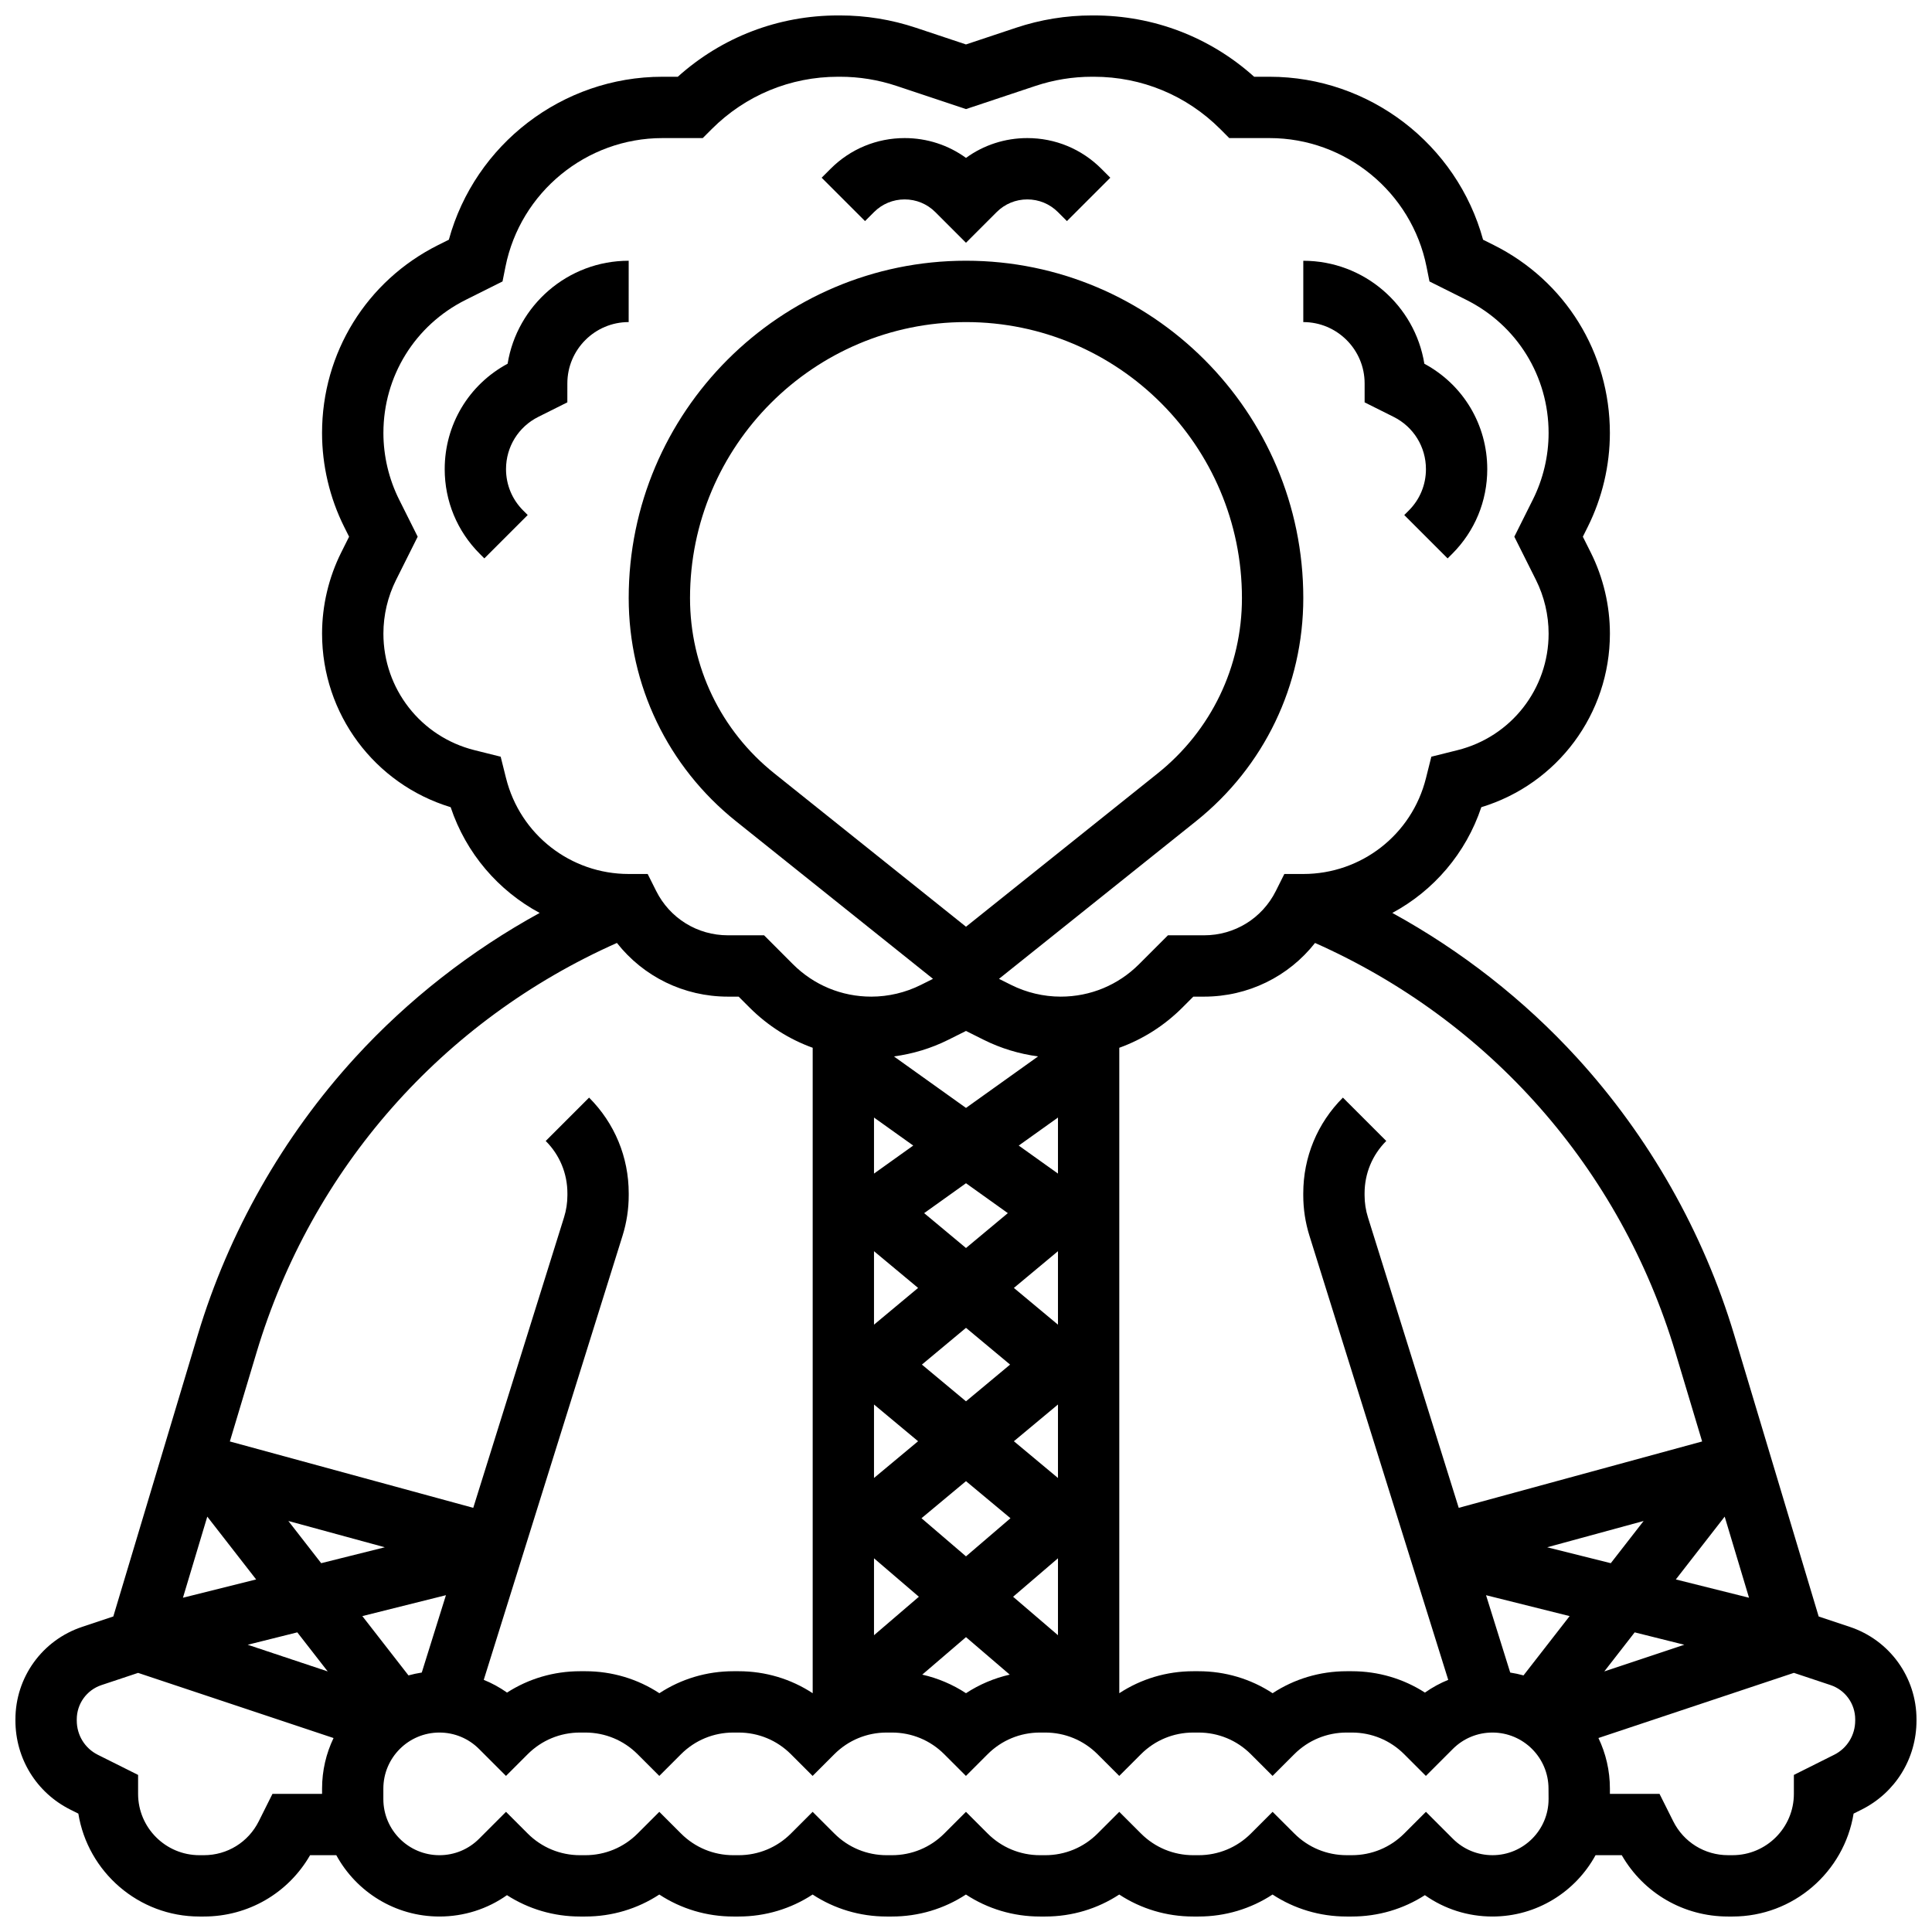<?xml version="1.0" encoding="UTF-8"?>
<!-- Uploaded to: ICON Repo, www.iconrepo.com, Generator: ICON Repo Mixer Tools -->
<svg width="800px" height="800px" version="1.1" viewBox="144 144 512 512" xmlns="http://www.w3.org/2000/svg">
 <defs>
  <clipPath id="a">
   <path d="m148.09 148.09h503.81v503.81h-503.81z"/>
  </clipPath>
 </defs>
 <path d="m375.62 200.21c2.172-2.172 5.055-3.363 8.125-3.363 3.07 0 5.957 1.195 8.125 3.363l8.125 8.125 8.125-8.125c2.172-2.172 5.055-3.363 8.125-3.363 3.07 0 5.957 1.195 8.125 3.363l2.379 2.379 11.492-11.492-2.375-2.379c-5.238-5.238-12.207-8.125-19.617-8.125-5.918 0-11.555 1.84-16.25 5.25-4.699-3.41-10.336-5.25-16.254-5.25-7.41 0-14.379 2.887-19.617 8.125l-2.379 2.379 11.492 11.492z"/>
 <path d="m310.61 213.1c-16.148 0-29.582 11.836-32.086 27.289-10.309 5.551-16.672 16.164-16.672 27.938 0 8.477 3.301 16.449 9.297 22.445l1.207 1.207 11.492-11.492-1.207-1.207c-2.926-2.926-4.539-6.816-4.539-10.953 0-5.906 3.281-11.215 8.562-13.855l7.688-3.844 0.004-5.023c0-8.961 7.293-16.25 16.25-16.25z"/>
 <path d="m505.64 245.61v5.023l7.688 3.844c5.281 2.641 8.562 7.949 8.562 13.855 0 4.137-1.609 8.027-4.539 10.953l-1.207 1.207 11.492 11.492 1.207-1.207c5.996-5.996 9.297-13.965 9.297-22.445 0-11.77-6.363-22.387-16.672-27.938-2.496-15.453-15.934-27.289-32.082-27.289v16.25c8.961 0 16.254 7.293 16.254 16.254z"/>
 <g clip-path="url(#a)">
  <path d="m634.23 575.14-8.262-2.754-22.395-74.648c-8.145-27.152-22.562-52.559-41.695-73.477-14.012-15.32-30.656-28.32-48.898-38.324 10.926-5.883 19.496-15.773 23.586-28.023 20.184-6.133 34.078-24.711 34.078-46 0-7.426-1.754-14.863-5.078-21.504l-2.094-4.18 1.285-2.574c3.848-7.691 5.879-16.309 5.879-24.906 0-21.23-11.797-40.32-30.789-49.816l-2.816-1.406c-6.91-25.254-30.082-43.188-56.582-43.188h-4.086c-11.684-10.504-26.637-16.25-42.469-16.25h-0.516c-6.848 0-13.617 1.098-20.117 3.266l-13.266 4.422-13.266-4.422c-6.5-2.168-13.27-3.266-20.117-3.266h-0.516c-15.836 0-30.785 5.746-42.473 16.25h-4.086c-26.496 0-49.672 17.93-56.586 43.184l-2.816 1.406c-18.992 9.5-30.789 28.586-30.789 49.82 0 8.602 2.035 17.215 5.879 24.906l1.289 2.574-2.09 4.18c-3.32 6.641-5.074 14.078-5.074 21.504 0 21.289 13.895 39.867 34.078 46 4.09 12.25 12.656 22.145 23.586 28.023-18.242 10.004-34.883 23.004-48.898 38.324-19.133 20.918-33.551 46.324-41.695 73.477l-22.395 74.648-8.262 2.754c-10.574 3.519-17.676 13.371-17.676 24.512v0.301c0 10.078 5.582 19.129 14.562 23.617l2.113 1.055c2.508 15.445 15.938 27.273 32.078 27.273h1.184c11.738 0 22.355-6.18 28.152-16.25h6.949c5.281 9.676 15.551 16.25 27.324 16.25 6.5 0 12.699-1.98 17.902-5.66 5.727 3.684 12.391 5.66 19.359 5.66h1.395c7.074 0 13.836-2.035 19.617-5.828 5.781 3.793 12.543 5.828 19.617 5.828h1.395c7.074 0 13.836-2.035 19.617-5.828 5.781 3.793 12.543 5.828 19.617 5.828h1.395c7.074 0 13.836-2.035 19.617-5.828 5.781 3.793 12.543 5.828 19.617 5.828h1.395c7.074 0 13.836-2.035 19.617-5.828 5.781 3.793 12.543 5.828 19.617 5.828h1.395c7.074 0 13.836-2.035 19.617-5.828 5.781 3.793 12.543 5.828 19.617 5.828h1.395c6.969 0 13.637-1.973 19.359-5.66 5.203 3.676 11.402 5.66 17.902 5.66 11.777 0 22.043-6.578 27.324-16.25h6.949c5.797 10.074 16.414 16.25 28.152 16.25h1.203c16.141 0 29.574-11.828 32.082-27.273l2.109-1.055c8.98-4.492 14.562-13.539 14.562-23.621v-0.301c0-11.137-7.102-20.988-17.668-24.508zm-63.355-16.879-16.859-4.215 25.559-6.969zm30.184-12.336 6.449 21.492-19.395-4.848zm-41.09 26.359-12.223 15.715c-1.152-0.316-2.324-0.574-3.523-0.754l-6.406-20.5zm17.238 4.309 13.148 3.285-21.199 7.066zm10.797-74.184 7.078 23.594-64.504 17.59-24.055-76.973c-0.594-1.895-0.895-3.867-0.895-5.852v-0.527c0-5.238 2.039-10.168 5.746-13.871l-11.492-11.492c-6.773 6.773-10.504 15.781-10.504 25.363v0.527c0 3.633 0.551 7.231 1.633 10.699l36.785 117.71c-2.168 0.883-4.238 2.012-6.172 3.375-5.727-3.684-12.391-5.66-19.359-5.66h-1.395c-7.074 0-13.836 2.035-19.617 5.828-5.781-3.793-12.543-5.828-19.617-5.828h-1.395c-7.074 0-13.836 2.035-19.617 5.828v-171.05c6.215-2.246 11.914-5.844 16.727-10.66l2.891-2.891h2.84c11.684 0 22.395-5.309 29.418-14.227 46.254 20.562 80.879 59.77 95.504 108.52zm-238.81-153.46c-14.191-11.352-22.332-28.289-22.332-46.461 0-40.324 32.809-73.133 73.133-73.133 40.324 0 73.133 32.809 73.133 73.133 0 18.176-8.141 35.109-22.332 46.465l-50.797 40.641zm50.805 68.262 4.703 2.352c4.508 2.254 9.402 3.734 14.402 4.398l-19.105 13.648-19.105-13.648c5-0.668 9.895-2.144 14.402-4.398zm-24.379 160.14v-20.387l11.891 10.191zm0-137.19 10.398 7.426-10.398 7.426zm0 35.418 11.684 9.734-11.684 9.738zm0 40.629 11.684 9.734-11.684 9.738zm12.691-10.578 11.688-9.738 11.684 9.738-11.684 9.734zm36.062-10.578-11.684-9.738 11.684-9.734zm0 21.156v19.477l-11.684-9.742zm0-61.195-10.398-7.426 10.398-7.426zm-13.285 10.48-11.09 9.242-11.09-9.242 11.09-7.922zm-22.883 80.852 11.793-9.824 11.789 9.824-11.789 10.105zm36.168 10.617v20.387l-11.891-10.191zm-24.375 20.895 11.59 9.938c-4.129 0.941-8.047 2.598-11.59 4.922-3.547-2.324-7.461-3.984-11.59-4.922zm-121.89-227.62-1.426-5.703-6.969-1.742c-14.195-3.547-24.109-16.246-24.109-30.879 0-4.914 1.16-9.84 3.359-14.234l5.727-11.449-4.922-9.84c-2.723-5.449-4.164-11.551-4.164-17.641 0-15.035 8.355-28.555 21.805-35.281l9.762-4.879 0.781-3.898c3.949-19.758 21.441-34.098 41.59-34.098h10.688l2.379-2.379c8.945-8.945 20.84-13.875 33.492-13.875h0.516c5.102 0 10.137 0.816 14.977 2.43l18.406 6.137 18.406-6.137c4.84-1.613 9.879-2.43 14.977-2.43h0.516c12.652 0 24.543 4.926 33.488 13.871l2.379 2.383h10.688c20.148 0 37.641 14.34 41.59 34.098l0.781 3.898 9.762 4.879c13.449 6.727 21.805 20.246 21.805 35.281 0 6.09-1.438 12.191-4.164 17.641l-4.918 9.84 5.727 11.449c2.199 4.398 3.359 9.32 3.359 14.234 0 14.633-9.914 27.332-24.109 30.879l-6.969 1.742-1.43 5.703c-3.734 14.941-17.102 25.379-32.504 25.379h-5.023l-2.246 4.492c-3.625 7.254-10.914 11.758-19.027 11.758h-9.574l-7.652 7.652c-5.547 5.547-12.922 8.602-20.762 8.602-4.535 0-9.074-1.074-13.133-3.102l-3.227-1.613 52.211-41.77c18.07-14.453 28.434-36.016 28.434-59.152 0-49.285-40.098-89.387-89.387-89.387-49.285 0-89.387 40.098-89.387 89.387 0 23.137 10.363 44.699 28.43 59.152l52.211 41.77-3.227 1.613c-4.055 2.027-8.598 3.102-13.133 3.102-7.844 0-15.215-3.055-20.762-8.598l-7.644-7.656h-9.574c-8.109 0-15.402-4.508-19.027-11.762l-2.246-4.488h-5.023c-15.402 0-28.77-10.438-32.504-25.379zm29.383 43.656c7.019 8.914 17.73 14.227 29.418 14.227h2.84l2.894 2.894c4.812 4.812 10.512 8.414 16.727 10.656v171.05c-5.781-3.793-12.543-5.828-19.617-5.828h-1.395c-7.074 0-13.836 2.035-19.617 5.828-5.781-3.793-12.543-5.828-19.617-5.828h-1.395c-6.969 0-13.637 1.973-19.359 5.66-1.93-1.363-4-2.492-6.172-3.375l36.785-117.71c1.082-3.469 1.633-7.066 1.633-10.699v-0.527c0-9.582-3.731-18.59-10.504-25.363l-11.492 11.492c3.707 3.703 5.746 8.629 5.746 13.871v0.527c0 1.984-0.301 3.957-0.895 5.852l-24.055 76.973-64.504-17.59 7.078-23.594c14.621-48.75 49.246-87.957 95.5-108.52zm-51.719 193.35c-1.199 0.184-2.375 0.441-3.523 0.754l-12.227-15.715 22.156-5.539zm-26.656-28.984-8.699-11.184 25.559 6.969zm-17.238 4.309-19.395 4.848 6.449-21.492zm10.91 14.023 8.055 10.352-21.199-7.066zm-6.582 42.801-3.633 7.269c-2.773 5.543-8.344 8.984-14.539 8.984h-1.188c-8.961 0-16.25-7.293-16.25-16.25v-5.023l-10.676-5.336c-3.438-1.719-5.578-5.199-5.578-9.082v-0.301c0-4.133 2.633-7.785 6.555-9.09l9.699-3.231 51.797 17.266c-1.949 4.055-3.043 8.602-3.043 13.398v1.395zm338.18 1.395c0 8.191-6.664 14.855-14.855 14.855-3.969 0-7.699-1.547-10.504-4.352l-7.141-7.141-5.746 5.746c-3.707 3.707-8.633 5.746-13.871 5.746h-1.395c-5.238 0-10.164-2.039-13.871-5.746l-5.75-5.742-5.746 5.746c-3.707 3.707-8.633 5.746-13.871 5.746h-1.395c-5.238 0-10.164-2.039-13.871-5.746l-5.746-5.746-5.746 5.746c-3.707 3.707-8.633 5.746-13.871 5.746h-1.395c-5.238 0-10.164-2.039-13.871-5.746l-5.746-5.746-5.746 5.746c-3.707 3.707-8.633 5.746-13.871 5.746h-1.395c-5.238 0-10.164-2.039-13.871-5.746l-5.75-5.746-5.746 5.746c-3.707 3.707-8.633 5.746-13.871 5.746h-1.395c-5.238 0-10.164-2.039-13.871-5.746l-5.746-5.746-5.746 5.746c-3.707 3.707-8.633 5.746-13.871 5.746h-1.395c-5.238 0-10.164-2.039-13.871-5.746l-5.746-5.746-7.137 7.141c-2.805 2.805-6.539 4.352-10.504 4.352-8.199 0-14.863-6.668-14.863-14.859v-2.789c0-8.191 6.664-14.855 14.855-14.855 3.969 0 7.699 1.547 10.504 4.352l7.141 7.141 5.746-5.746c3.707-3.707 8.633-5.746 13.871-5.746h1.395c5.238 0 10.164 2.039 13.871 5.746l5.746 5.746 5.746-5.746c3.707-3.707 8.633-5.746 13.871-5.746h1.395c5.238 0 10.164 2.039 13.871 5.746l5.746 5.746 5.746-5.746c3.707-3.707 8.633-5.746 13.871-5.746h1.395c5.238 0 10.164 2.039 13.871 5.746l5.746 5.746 5.746-5.746c3.707-3.707 8.633-5.746 13.871-5.746h1.395c5.238 0 10.164 2.039 13.871 5.746l5.746 5.746 5.746-5.746c3.707-3.707 8.633-5.746 13.871-5.746h1.395c5.238 0 10.164 2.039 13.871 5.746l5.746 5.746 5.746-5.746c3.707-3.707 8.633-5.746 13.871-5.746h1.395c5.238 0 10.164 2.039 13.871 5.746l5.746 5.746 7.137-7.141c2.805-2.805 6.539-4.352 10.504-4.352 8.191 0 14.855 6.664 14.855 14.855l0.02 2.789zm81.262-20.836c0 3.883-2.137 7.363-5.578 9.082l-10.676 5.34v5.019c0 8.961-7.293 16.25-16.25 16.25h-1.184c-6.195 0-11.766-3.441-14.535-8.984l-3.637-7.266h-13.148v-1.395c0-4.797-1.094-9.344-3.039-13.406l51.797-17.266 9.699 3.231c3.918 1.305 6.551 4.957 6.551 9.09z"/>
 </g>
</svg>